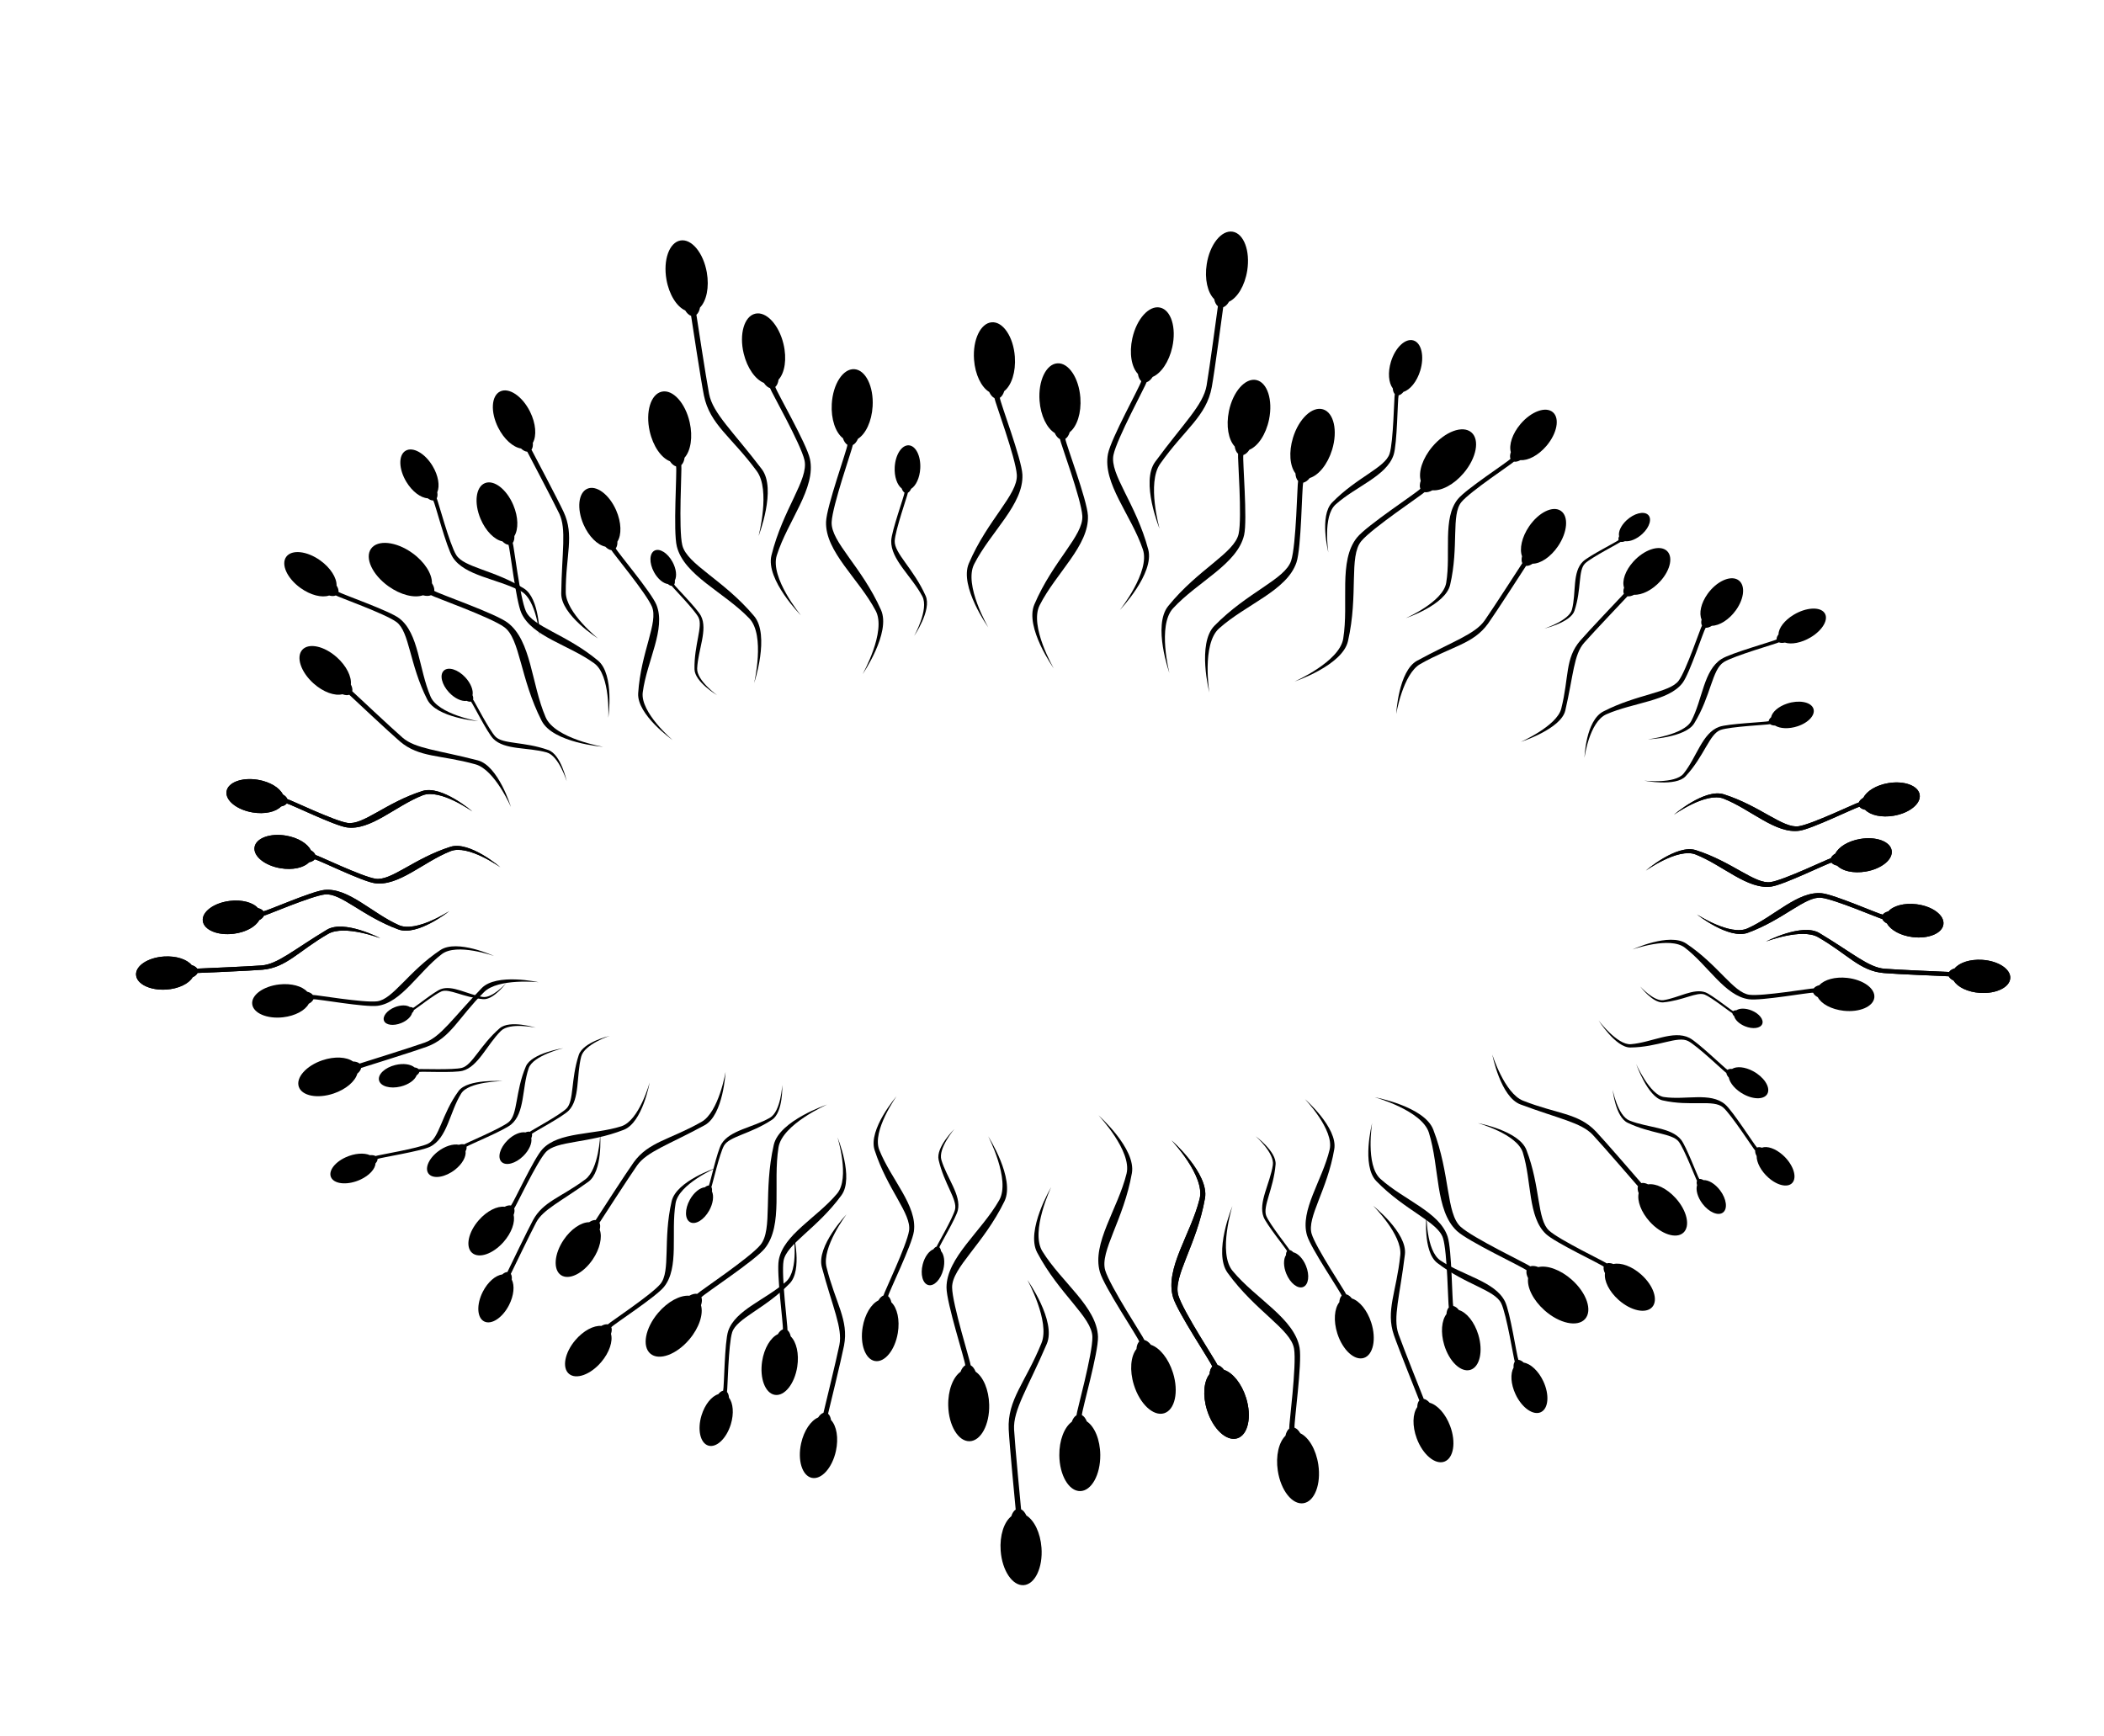 <?xml version="1.0" encoding="UTF-8"?>
<svg width="5.537cm" height="4.569cm" version="1.1" viewBox="0 0 196.2 161.88" xmlns="http://www.w3.org/2000/svg">
<g transform="translate(-96.762 -468.57)">
<g transform="matrix(.384 0 0 .384 89.43 349.99)">
<path d="m275.85 397.02c-2.735 0.202-4.666 4.268-4.31 9.08 0.27 3.65 1.778 6.68 3.684 7.843 0.324 0.717 0.773 1.249 1.274 1.49 0.065 0.758 5.197 14.607 5.43 18.643 0.277 4.805-7.105 10.855-11.653 21.514-2.374 5.563 4.72 15.528 4.72 15.528s-5.999-10.276-3.434-15.339c3.997-7.89 12.073-14.54 11.723-21.792-0.183-3.774-5.363-17.376-5.478-18.624 0.467-0.295 0.84-0.876 1.063-1.621 1.768-1.391 2.854-4.661 2.58-8.375-0.356-4.812-2.864-8.549-5.599-8.347z"/>
</g>
<g transform="matrix(.351 .158 -.158 .351 181.18 307.44)">
<path d="m267.16 400.33c-2.645 0.724-3.758 5.085-2.484 9.739 0.967 3.53 3.029 6.214 5.123 6.989 0.455 0.641 0.998 1.077 1.537 1.217 0.21 0.732 4.387 14.732 5.391 18.648 1.196 4.662-1.364 10.622-3.778 21.956-1.26 5.915 7.617 14.331 7.617 14.331s-7.401-8.822-6.319-14.393c1.973-10.156 5.508-15.054 3.77-22.103-0.905-3.668-5.059-17.556-5.411-18.758 0.402-0.379 0.656-1.021 0.732-1.795 1.467-1.705 1.905-5.123 0.921-8.715-1.274-4.654-4.454-7.839-7.099-7.115z"/>
</g>
<g transform="matrix(.37 .105 -.105 .37 153.53 328.14)">
<path d="m275.85 397.02c-2.735 0.202-4.666 4.268-4.31 9.08 0.27 3.65 1.778 6.68 3.684 7.843 0.324 0.717 0.773 1.249 1.274 1.49 0.065 0.758 5.197 14.607 5.43 18.643 0.277 4.805-7.105 10.855-11.653 21.514-2.374 5.563 4.72 15.528 4.72 15.528s-5.999-10.276-3.434-15.339c3.997-7.89 12.073-14.54 11.723-21.792-0.183-3.774-5.363-17.376-5.478-18.624 0.467-0.295 0.84-0.876 1.063-1.621 1.768-1.391 2.854-4.661 2.58-8.375-0.356-4.812-2.864-8.549-5.599-8.347z"/>
</g>
<g transform="matrix(-.38 -.055 -.055 .38 331.6 361.55)">
<path d="m275.85 397.02c-2.735 0.202-4.666 4.268-4.31 9.08 0.27 3.65 1.778 6.68 3.684 7.843 0.324 0.717 0.773 1.249 1.274 1.49 0.065 0.758 5.197 14.607 5.43 18.643 0.277 4.805-7.105 10.855-11.653 21.514-2.374 5.563 4.72 15.528 4.72 15.528s-5.999-10.276-3.434-15.339c3.997-7.89 12.073-14.54 11.723-21.792-0.183-3.774-5.363-17.376-5.478-18.624 0.467-0.295 0.84-0.876 1.063-1.621 1.768-1.391 2.854-4.661 2.58-8.375-0.356-4.812-2.864-8.549-5.599-8.347z"/>
</g>
<g transform="matrix(.384 0 0 .384 91.266 350.44)">
<path d="m255.16 385.88c-2.735 0.202-4.666 4.268-4.31 9.08 0.27 3.65 1.778 6.68 3.684 7.843 0.324 0.717 0.773 1.249 1.274 1.49 0.065 0.758 5.197 14.607 5.43 18.643 0.277 4.805-7.105 10.855-11.653 21.514-2.374 5.563 4.72 15.528 4.72 15.528s-5.999-10.276-3.434-15.339c3.997-7.89 12.073-14.54 11.723-21.792-0.183-3.774-5.363-17.376-5.478-18.624 0.467-0.295 0.84-0.876 1.063-1.621 1.768-1.391 2.854-4.661 2.58-8.375-0.356-4.812-2.864-8.549-5.599-8.347z"/>
</g>
<g transform="matrix(-.374 .087 -.087 -.374 343.03 724.85)">
<path d="m275.85 397.02c-2.735 0.202-4.666 4.268-4.31 9.08 0.27 3.65 1.778 6.68 3.684 7.843 0.324 0.717 0.773 1.249 1.274 1.49 0.065 0.758 5.197 14.607 5.43 18.643 0.277 4.805-7.105 10.855-11.653 21.514-2.374 5.563 4.72 15.528 4.72 15.528s-5.999-10.276-3.434-15.339c3.997-7.89 12.073-14.54 11.723-21.792-0.183-3.774-5.363-17.376-5.478-18.624 0.467-0.295 0.84-0.876 1.063-1.621 1.768-1.391 2.854-4.661 2.58-8.375-0.356-4.812-2.864-8.549-5.599-8.347z"/>
</g>
<g transform="matrix(-.377 -.074 .074 -.377 263.32 787.09)">
<path d="m267.16 400.33c-2.645 0.724-3.758 5.085-2.484 9.739 0.967 3.53 3.029 6.214 5.123 6.989 0.455 0.641 0.998 1.077 1.537 1.217 0.21 0.732 4.387 14.732 5.391 18.648 1.196 4.662-1.364 10.622-3.778 21.956-1.26 5.915 7.617 14.331 7.617 14.331s-7.401-8.822-6.319-14.393c1.973-10.156 5.508-15.054 3.77-22.103-0.905-3.668-5.059-17.556-5.411-18.758 0.402-0.379 0.656-1.021 0.732-1.795 1.467-1.705 1.905-5.123 0.921-8.715-1.274-4.654-4.454-7.839-7.099-7.115z"/>
</g>
<g transform="matrix(-.384 -.019 .019 -.384 285.56 760.67)">
<path d="m275.85 397.02c-2.735 0.202-4.666 4.268-4.31 9.08 0.27 3.65 1.778 6.68 3.684 7.843 0.324 0.717 0.773 1.249 1.274 1.49 0.065 0.758 5.197 14.607 5.43 18.643 0.277 4.805-7.105 10.855-11.653 21.514-2.374 5.563 4.72 15.528 4.72 15.528s-5.999-10.276-3.434-15.339c3.997-7.89 12.073-14.54 11.723-21.792-0.183-3.774-5.363-17.376-5.478-18.624 0.467-0.295 0.84-0.876 1.063-1.621 1.768-1.391 2.854-4.661 2.58-8.375-0.356-4.812-2.864-8.549-5.599-8.347z"/>
</g>
<g transform="matrix(.383 -.032 -.032 -.383 104.54 768.51)">
<path d="m275.85 397.02c-2.735 0.202-4.666 4.268-4.31 9.08 0.27 3.65 1.778 6.68 3.684 7.843 0.324 0.717 0.773 1.249 1.274 1.49 0.065 0.758 5.197 14.607 5.43 18.643 0.277 4.805-7.105 10.855-11.653 21.514-2.374 5.563 4.72 15.528 4.72 15.528s-5.999-10.276-3.434-15.339c3.997-7.89 12.073-14.54 11.723-21.792-0.183-3.774-5.363-17.376-5.478-18.624 0.467-0.295 0.84-0.876 1.063-1.621 1.768-1.391 2.854-4.661 2.58-8.375-0.356-4.812-2.864-8.549-5.599-8.347z"/>
</g>
<g transform="matrix(-.374 .087 -.087 -.374 341.14 724.82)">
<path d="m255.16 385.88c-2.735 0.202-4.666 4.268-4.31 9.08 0.27 3.65 1.778 6.68 3.684 7.843 0.324 0.717 0.773 1.249 1.274 1.49 0.065 0.758 5.197 14.607 5.43 18.643 0.277 4.805-7.105 10.855-11.653 21.514-2.374 5.563 4.72 15.528 4.72 15.528s-5.999-10.276-3.434-15.339c3.997-7.89 12.073-14.54 11.723-21.792-0.183-3.774-5.363-17.376-5.478-18.624 0.467-0.295 0.84-0.876 1.063-1.621 1.768-1.391 2.854-4.661 2.58-8.375-0.356-4.812-2.864-8.549-5.599-8.347z"/>
<path d="m255.16 385.88c-2.735 0.202-4.666 4.268-4.31 9.08 0.27 3.65 1.778 6.68 3.684 7.843 0.324 0.717 0.773 1.249 1.274 1.49 0.065 0.758 5.197 14.607 5.43 18.643 0.277 4.805-7.105 10.855-11.653 21.514-2.374 5.563 4.72 15.528 4.72 15.528s-5.999-10.276-3.434-15.339c3.997-7.89 12.073-14.54 11.723-21.792-0.183-3.774-5.363-17.376-5.478-18.624 0.467-0.295 0.84-0.876 1.063-1.621 1.768-1.391 2.854-4.661 2.58-8.375-0.356-4.812-2.864-8.549-5.599-8.347z"/>
</g>
<g transform="matrix(.358 .139 -.139 .358 176.57 326.26)">
<path d="m275.85 397.02c-2.735 0.202-4.666 4.268-4.31 9.08 0.27 3.65 1.778 6.68 3.684 7.843 0.324 0.717 0.773 1.249 1.274 1.49 0.065 0.758 5.197 14.607 5.43 18.643 0.277 4.805-7.105 10.855-11.653 21.514-2.374 5.563 4.72 15.528 4.72 15.528s-5.999-10.276-3.434-15.339c3.997-7.89 12.073-14.54 11.723-21.792-0.183-3.774-5.363-17.376-5.478-18.624 0.467-0.295 0.84-0.876 1.063-1.621 1.768-1.391 2.854-4.661 2.58-8.375-0.356-4.812-2.864-8.549-5.599-8.347z"/>
</g>
<g transform="matrix(.268 .104 -.104 .268 195.93 365.22)">
<path d="m275.85 397.02c-2.735 0.202-4.666 4.268-4.31 9.08 0.27 3.65 1.778 6.68 3.684 7.843 0.324 0.717 0.773 1.249 1.274 1.49 0.065 0.758 5.197 14.607 5.43 18.643 0.277 4.805-7.105 10.855-11.653 21.514-2.374 5.563 4.72 15.528 4.72 15.528s-5.999-10.276-3.434-15.339c3.997-7.89 12.073-14.54 11.723-21.792-0.183-3.774-5.363-17.376-5.478-18.624 0.467-0.295 0.84-0.876 1.063-1.621 1.768-1.391 2.854-4.661 2.58-8.375-0.356-4.812-2.864-8.549-5.599-8.347z"/>
</g>
<g transform="matrix(-.311 -.226 -.226 .311 409.48 447.75)">
<path d="m275.85 397.02c-2.735 0.202-4.666 4.268-4.31 9.08 0.27 3.65 1.778 6.68 3.684 7.843 0.324 0.717 0.773 1.249 1.274 1.49 0.065 0.758 5.197 14.607 5.43 18.643 0.277 4.805-7.105 10.855-11.653 21.514-2.374 5.563 4.72 15.528 4.72 15.528s-5.999-10.276-3.434-15.339c3.997-7.89 12.073-14.54 11.723-21.792-0.183-3.774-5.363-17.376-5.478-18.624 0.467-0.295 0.84-0.876 1.063-1.621 1.768-1.391 2.854-4.661 2.58-8.375-0.356-4.812-2.864-8.549-5.599-8.347z"/>
</g>
<g transform="matrix(-.257 -.188 -.188 .257 387.1 456.83)">
<path d="m275.85 397.02c-2.735 0.202-4.666 4.268-4.31 9.08 0.27 3.65 1.778 6.68 3.684 7.843 0.324 0.717 0.773 1.249 1.274 1.49 0.065 0.758 5.197 14.607 5.43 18.643 0.277 4.805-7.105 10.855-11.653 21.514-2.374 5.563 4.72 15.528 4.72 15.528s-5.999-10.276-3.434-15.339c3.997-7.89 12.073-14.54 11.723-21.792-0.183-3.774-5.363-17.376-5.478-18.624 0.467-0.295 0.84-0.876 1.063-1.621 1.768-1.391 2.854-4.661 2.58-8.375-0.356-4.812-2.864-8.549-5.599-8.347z"/>
</g>
<g transform="matrix(.214 .25 -.25 .214 285.22 363.74)">
<path d="m267.16 400.33c-2.645 0.724-3.758 5.085-2.484 9.739 0.967 3.53 3.029 6.214 5.123 6.989 0.455 0.641 0.998 1.077 1.537 1.217 0.21 0.732 4.387 14.732 5.391 18.648 1.196 4.662-1.364 10.622-3.778 21.956-1.26 5.915 7.617 14.331 7.617 14.331s-7.401-8.822-6.319-14.393c1.973-10.156 5.508-15.054 3.77-22.103-0.905-3.668-5.059-17.556-5.411-18.758 0.402-0.379 0.656-1.021 0.732-1.795 1.467-1.705 1.905-5.123 0.921-8.715-1.274-4.654-4.454-7.839-7.099-7.115z"/>
</g>
<g transform="matrix(-.268 -.104 .104 -.268 195.45 738.47)">
<path d="m275.85 397.02c-2.735 0.202-4.666 4.268-4.31 9.08 0.27 3.65 1.778 6.68 3.684 7.843 0.324 0.717 0.773 1.249 1.274 1.49 0.065 0.758 5.197 14.607 5.43 18.643 0.277 4.805-7.105 10.855-11.653 21.514-2.374 5.563 4.72 15.528 4.72 15.528s-5.999-10.276-3.434-15.339c3.997-7.89 12.073-14.54 11.723-21.792-0.183-3.774-5.363-17.376-5.478-18.624 0.467-0.295 0.84-0.876 1.063-1.621 1.768-1.391 2.854-4.661 2.58-8.375-0.356-4.812-2.864-8.549-5.599-8.347z"/>
</g>
<g transform="matrix(.311 .226 .226 -.311 -18.102 655.94)">
<path d="m275.85 397.02c-2.735 0.202-4.666 4.268-4.31 9.08 0.27 3.65 1.778 6.68 3.684 7.843 0.324 0.717 0.773 1.249 1.274 1.49 0.065 0.758 5.197 14.607 5.43 18.643 0.277 4.805-7.105 10.855-11.653 21.514-2.374 5.563 4.72 15.528 4.72 15.528s-5.999-10.276-3.434-15.339c3.997-7.89 12.073-14.54 11.723-21.792-0.183-3.774-5.363-17.376-5.478-18.624 0.467-0.295 0.84-0.876 1.063-1.621 1.768-1.391 2.854-4.661 2.58-8.375-0.356-4.812-2.864-8.549-5.599-8.347z"/>
</g>
<g transform="matrix(.257 .188 .188 -.257 4.284 646.86)">
<path d="m275.85 397.02c-2.735 0.202-4.666 4.268-4.31 9.08 0.27 3.65 1.778 6.68 3.684 7.843 0.324 0.717 0.773 1.249 1.274 1.49 0.065 0.758 5.197 14.607 5.43 18.643 0.277 4.805-7.105 10.855-11.653 21.514-2.374 5.563 4.72 15.528 4.72 15.528s-5.999-10.276-3.434-15.339c3.997-7.89 12.073-14.54 11.723-21.792-0.183-3.774-5.363-17.376-5.478-18.624 0.467-0.295 0.84-0.876 1.063-1.621 1.768-1.391 2.854-4.661 2.58-8.375-0.356-4.812-2.864-8.549-5.599-8.347z"/>
</g>
<g transform="matrix(-.214 -.25 .25 -.214 106.16 739.94)">
<path d="m267.16 400.33c-2.645 0.724-3.758 5.085-2.484 9.739 0.967 3.53 3.029 6.214 5.123 6.989 0.455 0.641 0.998 1.077 1.537 1.217 0.21 0.732 4.387 14.732 5.391 18.648 1.196 4.662-1.364 10.622-3.778 21.956-1.26 5.915 7.617 14.331 7.617 14.331s-7.401-8.822-6.319-14.393c1.973-10.156 5.508-15.054 3.77-22.103-0.905-3.668-5.059-17.556-5.411-18.758 0.402-0.379 0.656-1.021 0.732-1.795 1.467-1.705 1.905-5.123 0.921-8.715-1.274-4.654-4.454-7.839-7.099-7.115z"/>
</g>
<g transform="matrix(-.174 -.114 .114 -.174 163.85 683.07)">
<path d="m275.85 397.02c-2.735 0.202-4.666 4.268-4.31 9.08 0.27 3.65 1.778 6.68 3.684 7.843 0.324 0.717 0.773 1.249 1.274 1.49 0.065 0.758 5.197 14.607 5.43 18.643 0.277 4.805-7.105 10.855-11.653 21.514-2.374 5.563 4.72 15.528 4.72 15.528s-5.999-10.276-3.434-15.339c3.997-7.89 12.073-14.54 11.723-21.792-0.183-3.774-5.363-17.376-5.478-18.624 0.467-0.295 0.84-0.876 1.063-1.621 1.768-1.391 2.854-4.661 2.58-8.375-0.356-4.812-2.864-8.549-5.599-8.347z"/>
</g>
<g transform="matrix(.334 -.017 -.017 -.334 90.035 744.64)">
<path d="m267.16 400.33c-2.645 0.724-3.758 5.085-2.484 9.739 0.967 3.53 3.029 6.214 5.123 6.989 0.455 0.641 0.998 1.077 1.537 1.217 0.21 0.732 4.387 14.732 5.391 18.648 1.196 4.662-1.364 10.622-3.778 21.956-1.26 5.915 7.617 14.331 7.617 14.331s-7.401-8.822-6.319-14.393c1.973-10.156 5.508-15.054 3.77-22.103-0.905-3.668-5.059-17.556-5.411-18.758 0.402-0.379 0.656-1.021 0.732-1.795 1.467-1.705 1.905-5.123 0.921-8.715-1.274-4.654-4.454-7.839-7.099-7.115z"/>
</g>
<g transform="matrix(.333 .031 .031 -.333 74.194 719.15)">
<path d="m275.85 397.02c-2.735 0.202-4.666 4.268-4.31 9.08 0.27 3.65 1.778 6.68 3.684 7.843 0.324 0.717 0.773 1.249 1.274 1.49 0.065 0.758 5.197 14.607 5.43 18.643 0.277 4.805-7.105 10.855-11.653 21.514-2.374 5.563 4.72 15.528 4.72 15.528s-5.999-10.276-3.434-15.339c3.997-7.89 12.073-14.54 11.723-21.792-0.183-3.774-5.363-17.376-5.478-18.624 0.467-0.295 0.84-0.876 1.063-1.621 1.768-1.391 2.854-4.661 2.58-8.375-0.356-4.812-2.864-8.549-5.599-8.347z"/>
</g>
<g transform="matrix(-.325 -.075 .075 -.325 228.9 748.37)">
<path d="m275.85 397.02c-2.735 0.202-4.666 4.268-4.31 9.08 0.27 3.65 1.778 6.68 3.684 7.843 0.324 0.717 0.773 1.249 1.274 1.49 0.065 0.758 5.197 14.607 5.43 18.643 0.277 4.805-7.105 10.855-11.653 21.514-2.374 5.563 4.72 15.528 4.72 15.528s-5.999-10.276-3.434-15.339c3.997-7.89 12.073-14.54 11.723-21.792-0.183-3.774-5.363-17.376-5.478-18.624 0.467-0.295 0.84-0.876 1.063-1.621 1.768-1.391 2.854-4.661 2.58-8.375-0.356-4.812-2.864-8.549-5.599-8.347z"/>
</g>
<g transform="matrix(.196 .035 .035 -.196 115.37 656.57)">
<path d="m275.85 397.02c-2.735 0.202-4.666 4.268-4.31 9.08 0.27 3.65 1.778 6.68 3.684 7.843 0.324 0.717 0.773 1.249 1.274 1.49 0.065 0.758 5.197 14.607 5.43 18.643 0.277 4.805-7.105 10.855-11.653 21.514-2.374 5.563 4.72 15.528 4.72 15.528s-5.999-10.276-3.434-15.339c3.997-7.89 12.073-14.54 11.723-21.792-0.183-3.774-5.363-17.376-5.478-18.624 0.467-0.295 0.84-0.876 1.063-1.621 1.768-1.391 2.854-4.661 2.58-8.375-0.356-4.812-2.864-8.549-5.599-8.347z"/>
</g>
<g transform="matrix(-.384 .006 .006 .384 279.97 348.88)">
<path d="m275.85 397.02c-2.735 0.202-4.666 4.268-4.31 9.08 0.27 3.65 1.778 6.68 3.684 7.843 0.324 0.717 0.773 1.249 1.274 1.49 0.065 0.758 5.197 14.607 5.43 18.643 0.277 4.805-7.105 10.855-11.653 21.514-2.374 5.563 4.72 15.528 4.72 15.528s-5.999-10.276-3.434-15.339c3.997-7.89 12.073-14.54 11.723-21.792-0.183-3.774-5.363-17.376-5.478-18.624 0.467-0.295 0.84-0.876 1.063-1.621 1.768-1.391 2.854-4.661 2.58-8.375-0.356-4.812-2.864-8.549-5.599-8.347z"/>
</g>
<g transform="matrix(-.348 .164 .164 .348 187.53 307.86)">
<path d="m267.16 400.33c-2.645 0.724-3.758 5.085-2.484 9.739 0.967 3.53 3.029 6.214 5.123 6.989 0.455 0.641 0.998 1.077 1.537 1.217 0.21 0.732 4.387 14.732 5.391 18.648 1.196 4.662-1.364 10.622-3.778 21.956-1.26 5.915 7.617 14.331 7.617 14.331s-7.401-8.822-6.319-14.393c1.973-10.156 5.508-15.054 3.77-22.103-0.905-3.668-5.059-17.556-5.411-18.758 0.402-0.379 0.656-1.021 0.732-1.795 1.467-1.705 1.905-5.123 0.921-8.715-1.274-4.654-4.454-7.839-7.099-7.115z"/>
</g>
<g transform="matrix(-.368 .112 .112 .368 215.52 328.09)">
<path d="m275.85 397.02c-2.735 0.202-4.666 4.268-4.31 9.08 0.27 3.65 1.778 6.68 3.684 7.843 0.324 0.717 0.773 1.249 1.274 1.49 0.065 0.758 5.197 14.607 5.43 18.643 0.277 4.805-7.105 10.855-11.653 21.514-2.374 5.563 4.72 15.528 4.72 15.528s-5.999-10.276-3.434-15.339c3.997-7.89 12.073-14.54 11.723-21.792-0.183-3.774-5.363-17.376-5.478-18.624 0.467-0.295 0.84-0.876 1.063-1.621 1.768-1.391 2.854-4.661 2.58-8.375-0.356-4.812-2.864-8.549-5.599-8.347z"/>
</g>
<g transform="matrix(.379 -.062 .062 .379 38.019 364.45)">
<path d="m275.85 397.02c-2.735 0.202-4.666 4.268-4.31 9.08 0.27 3.65 1.778 6.68 3.684 7.843 0.324 0.717 0.773 1.249 1.274 1.49 0.065 0.758 5.197 14.607 5.43 18.643 0.277 4.805-7.105 10.855-11.653 21.514-2.374 5.563 4.72 15.528 4.72 15.528s-5.999-10.276-3.434-15.339c3.997-7.89 12.073-14.54 11.723-21.792-0.183-3.774-5.363-17.376-5.478-18.624 0.467-0.295 0.84-0.876 1.063-1.621 1.768-1.391 2.854-4.661 2.58-8.375-0.356-4.812-2.864-8.549-5.599-8.347z"/>
</g>
<g transform="matrix(-.24 .004 .004 .24 241.2 416.46)">
<path d="m255.16 385.88c-2.735 0.202-4.666 4.268-4.31 9.08 0.27 3.65 1.778 6.68 3.684 7.843 0.324 0.717 0.773 1.249 1.274 1.49 0.065 0.758 5.197 14.607 5.43 18.643 0.277 4.805-7.105 10.855-11.653 21.514-2.374 5.563 4.72 15.528 4.72 15.528s-5.999-10.276-3.434-15.339c3.997-7.89 12.073-14.54 11.723-21.792-0.183-3.774-5.363-17.376-5.478-18.624 0.467-0.295 0.84-0.876 1.063-1.621 1.768-1.391 2.854-4.661 2.58-8.375-0.356-4.812-2.864-8.549-5.599-8.347z"/>
</g>
<g transform="matrix(-.235 .166 .166 .235 133.5 371.51)">
<path d="m275.85 397.02c-2.735 0.202-4.666 4.268-4.31 9.08 0.27 3.65 1.778 6.68 3.684 7.843 0.324 0.717 0.773 1.249 1.274 1.49 0.065 0.758 5.197 14.607 5.43 18.643 0.277 4.805-7.105 10.855-11.653 21.514-2.374 5.563 4.72 15.528 4.72 15.528s-5.999-10.276-3.434-15.339c3.997-7.89 12.073-14.54 11.723-21.792-0.183-3.774-5.363-17.376-5.478-18.624 0.467-0.295 0.84-0.876 1.063-1.621 1.768-1.391 2.854-4.661 2.58-8.375-0.356-4.812-2.864-8.549-5.599-8.347z"/>
</g>
<g transform="matrix(.246 -.295 .295 .246 -53.615 503.44)">
<path d="m275.85 397.02c-2.735 0.202-4.666 4.268-4.31 9.08 0.27 3.65 1.778 6.68 3.684 7.843 0.324 0.717 0.773 1.249 1.274 1.49 0.065 0.758 5.197 14.607 5.43 18.643 0.277 4.805-7.105 10.855-11.653 21.514-2.374 5.563 4.72 15.528 4.72 15.528s-5.999-10.276-3.434-15.339c3.997-7.89 12.073-14.54 11.723-21.792-0.183-3.774-5.363-17.376-5.478-18.624 0.467-0.295 0.84-0.876 1.063-1.621 1.768-1.391 2.854-4.661 2.58-8.375-0.356-4.812-2.864-8.549-5.599-8.347z"/>
</g>
<g transform="matrix(.204 -.244 .244 .204 -29.695 506.81)">
<path d="m275.85 397.02c-2.735 0.202-4.666 4.268-4.31 9.08 0.27 3.65 1.778 6.68 3.684 7.843 0.324 0.717 0.773 1.249 1.274 1.49 0.065 0.758 5.197 14.607 5.43 18.643 0.277 4.805-7.105 10.855-11.653 21.514-2.374 5.563 4.72 15.528 4.72 15.528s-5.999-10.276-3.434-15.339c3.997-7.89 12.073-14.54 11.723-21.792-0.183-3.774-5.363-17.376-5.478-18.624 0.467-0.295 0.84-0.876 1.063-1.621 1.768-1.391 2.854-4.661 2.58-8.375-0.356-4.812-2.864-8.549-5.599-8.347z"/>
</g>
<g transform="matrix(-.147 .294 .294 .147 46.525 391.77)">
<path d="m267.16 400.33c-2.645 0.724-3.758 5.085-2.484 9.739 0.967 3.53 3.029 6.214 5.123 6.989 0.455 0.641 0.998 1.077 1.537 1.217 0.21 0.732 4.387 14.732 5.391 18.648 1.196 4.662-1.364 10.622-3.778 21.956-1.26 5.915 7.617 14.331 7.617 14.331s-7.401-8.822-6.319-14.393c1.973-10.156 5.508-15.054 3.77-22.103-0.905-3.668-5.059-17.556-5.411-18.758 0.402-0.379 0.656-1.021 0.732-1.795 1.467-1.705 1.905-5.123 0.921-8.715-1.274-4.654-4.454-7.839-7.099-7.115z"/>
</g>
<g transform="matrix(-.141 .153 .153 .141 116.3 432.92)">
<path d="m275.85 397.02c-2.735 0.202-4.666 4.268-4.31 9.08 0.27 3.65 1.778 6.68 3.684 7.843 0.324 0.717 0.773 1.249 1.274 1.49 0.065 0.758 5.197 14.607 5.43 18.643 0.277 4.805-7.105 10.855-11.653 21.514-2.374 5.563 4.72 15.528 4.72 15.528s-5.999-10.276-3.434-15.339c3.997-7.89 12.073-14.54 11.723-21.792-0.183-3.774-5.363-17.376-5.478-18.624 0.467-0.295 0.84-0.876 1.063-1.621 1.768-1.391 2.854-4.661 2.58-8.375-0.356-4.812-2.864-8.549-5.599-8.347z"/>
</g>
<g transform="matrix(.328 -.065 .065 .328 29.743 391.13)">
<path d="m267.16 400.33c-2.645 0.724-3.758 5.085-2.484 9.739 0.967 3.53 3.029 6.214 5.123 6.989 0.455 0.641 0.998 1.077 1.537 1.217 0.21 0.732 4.387 14.732 5.391 18.648 1.196 4.662-1.364 10.622-3.778 21.956-1.26 5.915 7.617 14.331 7.617 14.331s-7.401-8.822-6.319-14.393c1.973-10.156 5.508-15.054 3.77-22.103-0.905-3.668-5.059-17.556-5.411-18.758 0.402-0.379 0.656-1.021 0.732-1.795 1.467-1.705 1.905-5.123 0.921-8.715-1.274-4.654-4.454-7.839-7.099-7.115z"/>
</g>
<g transform="matrix(.315 -.111 .111 .315 20.566 419.7)">
<path d="m275.85 397.02c-2.735 0.202-4.666 4.268-4.31 9.08 0.27 3.65 1.778 6.68 3.684 7.843 0.324 0.717 0.773 1.249 1.274 1.49 0.065 0.758 5.197 14.607 5.43 18.643 0.277 4.805-7.105 10.855-11.653 21.514-2.374 5.563 4.72 15.528 4.72 15.528s-5.999-10.276-3.434-15.339c3.997-7.89 12.073-14.54 11.723-21.792-0.183-3.774-5.363-17.376-5.478-18.624 0.467-0.295 0.84-0.876 1.063-1.621 1.768-1.391 2.854-4.661 2.58-8.375-0.356-4.812-2.864-8.549-5.599-8.347z"/>
</g>
<g transform="matrix(-.297 .152 .152 .297 163.55 353.78)">
<path d="m275.85 397.02c-2.735 0.202-4.666 4.268-4.31 9.08 0.27 3.65 1.778 6.68 3.684 7.843 0.324 0.717 0.773 1.249 1.274 1.49 0.065 0.758 5.197 14.607 5.43 18.643 0.277 4.805-7.105 10.855-11.653 21.514-2.374 5.563 4.72 15.528 4.72 15.528s-5.999-10.276-3.434-15.339c3.997-7.89 12.073-14.54 11.723-21.792-0.183-3.774-5.363-17.376-5.478-18.624 0.467-0.295 0.84-0.876 1.063-1.621 1.768-1.391 2.854-4.661 2.58-8.375-0.356-4.812-2.864-8.549-5.599-8.347z"/>
</g>
<g transform="matrix(.181 -.081 .081 .181 75.702 470.4)">
<path d="m275.85 397.02c-2.735 0.202-4.666 4.268-4.31 9.08 0.27 3.65 1.778 6.68 3.684 7.843 0.324 0.717 0.773 1.249 1.274 1.49 0.065 0.758 5.197 14.607 5.43 18.643 0.277 4.805-7.105 10.855-11.653 21.514-2.374 5.563 4.72 15.528 4.72 15.528s-5.999-10.276-3.434-15.339c3.997-7.89 12.073-14.54 11.723-21.792-0.183-3.774-5.363-17.376-5.478-18.624 0.467-0.295 0.84-0.876 1.063-1.621 1.768-1.391 2.854-4.661 2.58-8.375-0.356-4.812-2.864-8.549-5.599-8.347z"/>
</g>
<g transform="matrix(.029 .309 -.309 .029 387.84 451.12)">
<path d="m275.85 397.02c-2.735 0.202-4.666 4.268-4.31 9.08 0.27 3.65 1.778 6.68 3.684 7.843 0.324 0.717 0.773 1.249 1.274 1.49 0.065 0.758 5.197 14.607 5.43 18.643 0.277 4.805-7.105 10.855-11.653 21.514-2.374 5.563 4.72 15.528 4.72 15.528s-5.999-10.276-3.434-15.339c3.997-7.89 12.073-14.54 11.723-21.792-0.183-3.774-5.363-17.376-5.478-18.624 0.467-0.295 0.84-0.876 1.063-1.621 1.768-1.391 2.854-4.661 2.58-8.375-0.356-4.812-2.864-8.549-5.599-8.347z"/>
<path d="m275.85 397.02c-2.735 0.202-4.666 4.268-4.31 9.08 0.27 3.65 1.778 6.68 3.684 7.843 0.324 0.717 0.773 1.249 1.274 1.49 0.065 0.758 5.197 14.607 5.43 18.643 0.277 4.805-7.105 10.855-11.653 21.514-2.374 5.563 4.72 15.528 4.72 15.528s-5.999-10.276-3.434-15.339c3.997-7.89 12.073-14.54 11.723-21.792-0.183-3.774-5.363-17.376-5.478-18.624 0.467-0.295 0.84-0.876 1.063-1.621 1.768-1.391 2.854-4.661 2.58-8.375-0.356-4.812-2.864-8.549-5.599-8.347z"/>
</g>
<g transform="matrix(-.101 .294 -.294 -.101 428.9 521.68)">
<path d="m267.16 400.33c-2.645 0.724-3.758 5.085-2.484 9.739 0.967 3.53 3.029 6.214 5.123 6.989 0.455 0.641 0.998 1.077 1.537 1.217 0.21 0.732 4.387 14.732 5.391 18.648 1.196 4.662-1.364 10.622-3.778 21.956-1.26 5.915 7.617 14.331 7.617 14.331s-7.401-8.822-6.319-14.393c1.973-10.156 5.508-15.054 3.77-22.103-0.905-3.668-5.059-17.556-5.411-18.758 0.402-0.379 0.656-1.021 0.732-1.795 1.467-1.705 1.905-5.123 0.921-8.715-1.274-4.654-4.454-7.839-7.099-7.115z"/>
</g>
<g transform="matrix(-.057 .305 -.305 -.057 408.36 500.09)">
<path d="m275.85 397.02c-2.735 0.202-4.666 4.268-4.31 9.08 0.27 3.65 1.778 6.68 3.684 7.843 0.324 0.717 0.773 1.249 1.274 1.49 0.065 0.758 5.197 14.607 5.43 18.643 0.277 4.805-7.105 10.855-11.653 21.514-2.374 5.563 4.72 15.528 4.72 15.528s-5.999-10.276-3.434-15.339c3.997-7.89 12.073-14.54 11.723-21.792-0.183-3.774-5.363-17.376-5.478-18.624 0.467-0.295 0.84-0.876 1.063-1.621 1.768-1.391 2.854-4.661 2.58-8.375-0.356-4.812-2.864-8.549-5.599-8.347z"/>
</g>
<g transform="matrix(.016 -.31 -.31 -.016 396.65 646.63)">
<path d="m275.85 397.02c-2.735 0.202-4.666 4.268-4.31 9.08 0.27 3.65 1.778 6.68 3.684 7.843 0.324 0.717 0.773 1.249 1.274 1.49 0.065 0.758 5.197 14.607 5.43 18.643 0.277 4.805-7.105 10.855-11.653 21.514-2.374 5.563 4.72 15.528 4.72 15.528s-5.999-10.276-3.434-15.339c3.997-7.89 12.073-14.54 11.723-21.792-0.183-3.774-5.363-17.376-5.478-18.624 0.467-0.295 0.84-0.876 1.063-1.621 1.768-1.391 2.854-4.661 2.58-8.375-0.356-4.812-2.864-8.549-5.599-8.347z"/>
</g>
<g transform="matrix(.029 .309 -.309 .029 387.61 452.63)">
<path d="m255.16 385.88c-2.735 0.202-4.666 4.268-4.31 9.08 0.27 3.65 1.778 6.68 3.684 7.843 0.324 0.717 0.773 1.249 1.274 1.49 0.065 0.758 5.197 14.607 5.43 18.643 0.277 4.805-7.105 10.855-11.653 21.514-2.374 5.563 4.72 15.528 4.72 15.528s-5.999-10.276-3.434-15.339c3.997-7.89 12.073-14.54 11.723-21.792-0.183-3.774-5.363-17.376-5.478-18.624 0.467-0.295 0.84-0.876 1.063-1.621 1.768-1.391 2.854-4.661 2.58-8.375-0.356-4.812-2.864-8.549-5.599-8.347z"/>
</g>
<g transform="matrix(-.101 .294 -.294 -.101 428.9 521.68)">
<path d="m267.16 400.33c-2.645 0.724-3.758 5.085-2.484 9.739 0.967 3.53 3.029 6.214 5.123 6.989 0.455 0.641 0.998 1.077 1.537 1.217 0.21 0.732 4.387 14.732 5.391 18.648 1.196 4.662-1.364 10.622-3.778 21.956-1.26 5.915 7.617 14.331 7.617 14.331s-7.401-8.822-6.319-14.393c1.973-10.156 5.508-15.054 3.77-22.103-0.905-3.668-5.059-17.556-5.411-18.758 0.402-0.379 0.656-1.021 0.732-1.795 1.467-1.705 1.905-5.123 0.921-8.715-1.274-4.654-4.454-7.839-7.099-7.115z"/>
</g>
<g transform="matrix(.016 -.31 -.31 -.016 396.65 646.63)">
<path d="m275.85 397.02c-2.735 0.202-4.666 4.268-4.31 9.08 0.27 3.65 1.778 6.68 3.684 7.843 0.324 0.717 0.773 1.249 1.274 1.49 0.065 0.758 5.197 14.607 5.43 18.643 0.277 4.805-7.105 10.855-11.653 21.514-2.374 5.563 4.72 15.528 4.72 15.528s-5.999-10.276-3.434-15.339c3.997-7.89 12.073-14.54 11.723-21.792-0.183-3.774-5.363-17.376-5.478-18.624 0.467-0.295 0.84-0.876 1.063-1.621 1.768-1.391 2.854-4.661 2.58-8.375-0.356-4.812-2.864-8.549-5.599-8.347z"/>
</g>
<g transform="matrix(.029 .309 -.309 .029 387.61 452.63)">
<path d="m255.16 385.88c-2.735 0.202-4.666 4.268-4.31 9.08 0.27 3.65 1.778 6.68 3.684 7.843 0.324 0.717 0.773 1.249 1.274 1.49 0.065 0.758 5.197 14.607 5.43 18.643 0.277 4.805-7.105 10.855-11.653 21.514-2.374 5.563 4.72 15.528 4.72 15.528s-5.999-10.276-3.434-15.339c3.997-7.89 12.073-14.54 11.723-21.792-0.183-3.774-5.363-17.376-5.478-18.624 0.467-0.295 0.84-0.876 1.063-1.621 1.768-1.391 2.854-4.661 2.58-8.375-0.356-4.812-2.864-8.549-5.599-8.347z"/>
</g>
<g transform="matrix(.049 -.153 -.153 -.049 308.32 625.72)">
<path d="m275.85 397.02c-2.735 0.202-4.666 4.268-4.31 9.08 0.27 3.65 1.778 6.68 3.684 7.843 0.324 0.717 0.773 1.249 1.274 1.49 0.065 0.758 5.197 14.607 5.43 18.643 0.277 4.805-7.105 10.855-11.653 21.514-2.374 5.563 4.72 15.528 4.72 15.528s-5.999-10.276-3.434-15.339c3.997-7.89 12.073-14.54 11.723-21.792-0.183-3.774-5.363-17.376-5.478-18.624 0.467-0.295 0.84-0.876 1.063-1.621 1.768-1.391 2.854-4.661 2.58-8.375-0.356-4.812-2.864-8.549-5.599-8.347z"/>
</g>
<g transform="matrix(-.029 .309 .309 .029 5.821 450.81)">
<path d="m275.85 397.02c-2.735 0.202-4.666 4.268-4.31 9.08 0.27 3.65 1.778 6.68 3.684 7.843 0.324 0.717 0.773 1.249 1.274 1.49 0.065 0.758 5.197 14.607 5.43 18.643 0.277 4.805-7.105 10.855-11.653 21.514-2.374 5.563 4.72 15.528 4.72 15.528s-5.999-10.276-3.434-15.339c3.997-7.89 12.073-14.54 11.723-21.792-0.183-3.774-5.363-17.376-5.478-18.624 0.467-0.295 0.84-0.876 1.063-1.621 1.768-1.391 2.854-4.661 2.58-8.375-0.356-4.812-2.864-8.549-5.599-8.347z"/>
<path d="m275.85 397.02c-2.735 0.202-4.666 4.268-4.31 9.08 0.27 3.65 1.778 6.68 3.684 7.843 0.324 0.717 0.773 1.249 1.274 1.49 0.065 0.758 5.197 14.607 5.43 18.643 0.277 4.805-7.105 10.855-11.653 21.514-2.374 5.563 4.72 15.528 4.72 15.528s-5.999-10.276-3.434-15.339c3.997-7.89 12.073-14.54 11.723-21.792-0.183-3.774-5.363-17.376-5.478-18.624 0.467-0.295 0.84-0.876 1.063-1.621 1.768-1.391 2.854-4.661 2.58-8.375-0.356-4.812-2.864-8.549-5.599-8.347z"/>
</g>
<g transform="matrix(.101 .294 .294 -.101 -35.232 521.37)">
<path d="m267.16 400.33c-2.645 0.724-3.758 5.085-2.484 9.739 0.967 3.53 3.029 6.214 5.123 6.989 0.455 0.641 0.998 1.077 1.537 1.217 0.21 0.732 4.387 14.732 5.391 18.648 1.196 4.662-1.364 10.622-3.778 21.956-1.26 5.915 7.617 14.331 7.617 14.331s-7.401-8.822-6.319-14.393c1.973-10.156 5.508-15.054 3.77-22.103-0.905-3.668-5.059-17.556-5.411-18.758 0.402-0.379 0.656-1.021 0.732-1.795 1.467-1.705 1.905-5.123 0.921-8.715-1.274-4.654-4.454-7.839-7.099-7.115z"/>
</g>
<g transform="matrix(.057 .305 .305 -.057 -16.533 500.7)">
<path d="m275.85 397.02c-2.735 0.202-4.666 4.268-4.31 9.08 0.27 3.65 1.778 6.68 3.684 7.843 0.324 0.717 0.773 1.249 1.274 1.49 0.065 0.758 5.197 14.607 5.43 18.643 0.277 4.805-7.105 10.855-11.653 21.514-2.374 5.563 4.72 15.528 4.72 15.528s-5.999-10.276-3.434-15.339c3.997-7.89 12.073-14.54 11.723-21.792-0.183-3.774-5.363-17.376-5.478-18.624 0.467-0.295 0.84-0.876 1.063-1.621 1.768-1.391 2.854-4.661 2.58-8.375-0.356-4.812-2.864-8.549-5.599-8.347z"/>
</g>
<g transform="matrix(-.016 -.31 .31 -.016 -2.988 646.32)">
<path d="m275.85 397.02c-2.735 0.202-4.666 4.268-4.31 9.08 0.27 3.65 1.778 6.68 3.684 7.843 0.324 0.717 0.773 1.249 1.274 1.49 0.065 0.758 5.197 14.607 5.43 18.643 0.277 4.805-7.105 10.855-11.653 21.514-2.374 5.563 4.72 15.528 4.72 15.528s-5.999-10.276-3.434-15.339c3.997-7.89 12.073-14.54 11.723-21.792-0.183-3.774-5.363-17.376-5.478-18.624 0.467-0.295 0.84-0.876 1.063-1.621 1.768-1.391 2.854-4.661 2.58-8.375-0.356-4.812-2.864-8.549-5.599-8.347z"/>
</g>
<g transform="matrix(-.029 .309 .309 .029 6.053 452.32)">
<path d="m255.16 385.88c-2.735 0.202-4.666 4.268-4.31 9.08 0.27 3.65 1.778 6.68 3.684 7.843 0.324 0.717 0.773 1.249 1.274 1.49 0.065 0.758 5.197 14.607 5.43 18.643 0.277 4.805-7.105 10.855-11.653 21.514-2.374 5.563 4.72 15.528 4.72 15.528s-5.999-10.276-3.434-15.339c3.997-7.89 12.073-14.54 11.723-21.792-0.183-3.774-5.363-17.376-5.478-18.624 0.467-0.295 0.84-0.876 1.063-1.621 1.768-1.391 2.854-4.661 2.58-8.375-0.356-4.812-2.864-8.549-5.599-8.347z"/>
</g>
<g transform="matrix(.101 .294 .294 -.101 -35.232 521.37)">
<path d="m267.16 400.33c-2.645 0.724-3.758 5.085-2.484 9.739 0.967 3.53 3.029 6.214 5.123 6.989 0.455 0.641 0.998 1.077 1.537 1.217 0.21 0.732 4.387 14.732 5.391 18.648 1.196 4.662-1.364 10.622-3.778 21.956-1.26 5.915 7.617 14.331 7.617 14.331s-7.401-8.822-6.319-14.393c1.973-10.156 5.508-15.054 3.77-22.103-0.905-3.668-5.059-17.556-5.411-18.758 0.402-0.379 0.656-1.021 0.732-1.795 1.467-1.705 1.905-5.123 0.921-8.715-1.274-4.654-4.454-7.839-7.099-7.115z"/>
</g>
<g transform="matrix(-.016 -.31 .31 -.016 -2.988 646.32)">
<path d="m275.85 397.02c-2.735 0.202-4.666 4.268-4.31 9.08 0.27 3.65 1.778 6.68 3.684 7.843 0.324 0.717 0.773 1.249 1.274 1.49 0.065 0.758 5.197 14.607 5.43 18.643 0.277 4.805-7.105 10.855-11.653 21.514-2.374 5.563 4.72 15.528 4.72 15.528s-5.999-10.276-3.434-15.339c3.997-7.89 12.073-14.54 11.723-21.792-0.183-3.774-5.363-17.376-5.478-18.624 0.467-0.295 0.84-0.876 1.063-1.621 1.768-1.391 2.854-4.661 2.58-8.375-0.356-4.812-2.864-8.549-5.599-8.347z"/>
</g>
<g transform="matrix(-.029 .309 .309 .029 6.053 452.32)">
<path d="m255.16 385.88c-2.735 0.202-4.666 4.268-4.31 9.08 0.27 3.65 1.778 6.68 3.684 7.843 0.324 0.717 0.773 1.249 1.274 1.49 0.065 0.758 5.197 14.607 5.43 18.643 0.277 4.805-7.105 10.855-11.653 21.514-2.374 5.563 4.72 15.528 4.72 15.528s-5.999-10.276-3.434-15.339c3.997-7.89 12.073-14.54 11.723-21.792-0.183-3.774-5.363-17.376-5.478-18.624 0.467-0.295 0.84-0.876 1.063-1.621 1.768-1.391 2.854-4.661 2.58-8.375-0.356-4.812-2.864-8.549-5.599-8.347z"/>
</g>
<g transform="matrix(-.049 -.153 .153 -.049 85.345 625.42)">
<path d="m275.85 397.02c-2.735 0.202-4.666 4.268-4.31 9.08 0.27 3.65 1.778 6.68 3.684 7.843 0.324 0.717 0.773 1.249 1.274 1.49 0.065 0.758 5.197 14.607 5.43 18.643 0.277 4.805-7.105 10.855-11.653 21.514-2.374 5.563 4.72 15.528 4.72 15.528s-5.999-10.276-3.434-15.339c3.997-7.89 12.073-14.54 11.723-21.792-0.183-3.774-5.363-17.376-5.478-18.624 0.467-0.295 0.84-0.876 1.063-1.621 1.768-1.391 2.854-4.661 2.58-8.375-0.356-4.812-2.864-8.549-5.599-8.347z"/>
</g>
<g transform="matrix(.251 -.141 -.141 -.251 227.19 738.81)">
<path d="m275.85 397.02c-2.735 0.202-4.666 4.268-4.31 9.08 0.27 3.65 1.778 6.68 3.684 7.843 0.324 0.717 0.773 1.249 1.274 1.49 0.065 0.758 5.197 14.607 5.43 18.643 0.277 4.805-7.105 10.855-11.653 21.514-2.374 5.563 4.72 15.528 4.72 15.528s-5.999-10.276-3.434-15.339c3.997-7.89 12.073-14.54 11.723-21.792-0.183-3.774-5.363-17.376-5.478-18.624 0.467-0.295 0.84-0.876 1.063-1.621 1.768-1.391 2.854-4.661 2.58-8.375-0.356-4.812-2.864-8.549-5.599-8.347z"/>
</g>
<g transform="matrix(-.276 .268 -.268 -.276 427.11 627.22)">
<path d="m275.85 397.02c-2.735 0.202-4.666 4.268-4.31 9.08 0.27 3.65 1.778 6.68 3.684 7.843 0.324 0.717 0.773 1.249 1.274 1.49 0.065 0.758 5.197 14.607 5.43 18.643 0.277 4.805-7.105 10.855-11.653 21.514-2.374 5.563 4.72 15.528 4.72 15.528s-5.999-10.276-3.434-15.339c3.997-7.89 12.073-14.54 11.723-21.792-0.183-3.774-5.363-17.376-5.478-18.624 0.467-0.295 0.84-0.876 1.063-1.621 1.768-1.391 2.854-4.661 2.58-8.375-0.356-4.812-2.864-8.549-5.599-8.347z"/>
</g>
<g transform="matrix(-.229 .222 -.222 -.229 402.14 620.14)">
<path d="m275.85 397.02c-2.735 0.202-4.666 4.268-4.31 9.08 0.27 3.65 1.778 6.68 3.684 7.843 0.324 0.717 0.773 1.249 1.274 1.49 0.065 0.758 5.197 14.607 5.43 18.643 0.277 4.805-7.105 10.855-11.653 21.514-2.374 5.563 4.72 15.528 4.72 15.528s-5.999-10.276-3.434-15.339c3.997-7.89 12.073-14.54 11.723-21.792-0.183-3.774-5.363-17.376-5.478-18.624 0.467-0.295 0.84-0.876 1.063-1.621 1.768-1.391 2.854-4.661 2.58-8.375-0.356-4.812-2.864-8.549-5.599-8.347z"/>
</g>
<g transform="matrix(.177 -.277 -.277 -.177 317.34 728.39)">
<path d="m267.16 400.33c-2.645 0.724-3.758 5.085-2.484 9.739 0.967 3.53 3.029 6.214 5.123 6.989 0.455 0.641 0.998 1.077 1.537 1.217 0.21 0.732 4.387 14.732 5.391 18.648 1.196 4.662-1.364 10.622-3.778 21.956-1.26 5.915 7.617 14.331 7.617 14.331s-7.401-8.822-6.319-14.393c1.973-10.156 5.508-15.054 3.77-22.103-0.905-3.668-5.059-17.556-5.411-18.758 0.402-0.379 0.656-1.021 0.732-1.795 1.467-1.705 1.905-5.123 0.921-8.715-1.274-4.654-4.454-7.839-7.099-7.115z"/>
</g>
<g transform="matrix(.156 -.137 -.137 -.156 268.79 681.37)">
<path d="m275.85 397.02c-2.735 0.202-4.666 4.268-4.31 9.08 0.27 3.65 1.778 6.68 3.684 7.843 0.324 0.717 0.773 1.249 1.274 1.49 0.065 0.758 5.197 14.607 5.43 18.643 0.277 4.805-7.105 10.855-11.653 21.514-2.374 5.563 4.72 15.528 4.72 15.528s-5.999-10.276-3.434-15.339c3.997-7.89 12.073-14.54 11.723-21.792-0.183-3.774-5.363-17.376-5.478-18.624 0.467-0.295 0.84-0.876 1.063-1.621 1.768-1.391 2.854-4.661 2.58-8.375-0.356-4.812-2.864-8.549-5.599-8.347z"/>
</g>
<g transform="matrix(-.333 .03 -.03 -.333 332.43 730.17)">
<path d="m267.16 400.33c-2.645 0.724-3.758 5.085-2.484 9.739 0.967 3.53 3.029 6.214 5.123 6.989 0.455 0.641 0.998 1.077 1.537 1.217 0.21 0.732 4.387 14.732 5.391 18.648 1.196 4.662-1.364 10.622-3.778 21.956-1.26 5.915 7.617 14.331 7.617 14.331s-7.401-8.822-6.319-14.393c1.973-10.156 5.508-15.054 3.77-22.103-0.905-3.668-5.059-17.556-5.411-18.758 0.402-0.379 0.656-1.021 0.732-1.795 1.467-1.705 1.905-5.123 0.921-8.715-1.274-4.654-4.454-7.839-7.099-7.115z"/>
</g>
<g transform="matrix(-.325 .078 -.078 -.325 344.56 702.72)">
<path d="m275.85 397.02c-2.735 0.202-4.666 4.268-4.31 9.08 0.27 3.65 1.778 6.68 3.684 7.843 0.324 0.717 0.773 1.249 1.274 1.49 0.065 0.758 5.197 14.607 5.43 18.643 0.277 4.805-7.105 10.855-11.653 21.514-2.374 5.563 4.72 15.528 4.72 15.528s-5.999-10.276-3.434-15.339c3.997-7.89 12.073-14.54 11.723-21.792-0.183-3.774-5.363-17.376-5.478-18.624 0.467-0.295 0.84-0.876 1.063-1.621 1.768-1.391 2.854-4.661 2.58-8.375-0.356-4.812-2.864-8.549-5.599-8.347z"/>
</g>
<g transform="matrix(.312 -.12 -.12 -.312 195.45 753.29)">
<path d="m275.85 397.02c-2.735 0.202-4.666 4.268-4.31 9.08 0.27 3.65 1.778 6.68 3.684 7.843 0.324 0.717 0.773 1.249 1.274 1.49 0.065 0.758 5.197 14.607 5.43 18.643 0.277 4.805-7.105 10.855-11.653 21.514-2.374 5.563 4.72 15.528 4.72 15.528s-5.999-10.276-3.434-15.339c3.997-7.89 12.073-14.54 11.723-21.792-0.183-3.774-5.363-17.376-5.478-18.624 0.467-0.295 0.84-0.876 1.063-1.621 1.768-1.391 2.854-4.661 2.58-8.375-0.356-4.812-2.864-8.549-5.599-8.347z"/>
</g>
<g transform="matrix(-.189 .062 -.062 -.189 295.04 646.52)">
<path d="m275.85 397.02c-2.735 0.202-4.666 4.268-4.31 9.08 0.27 3.65 1.778 6.68 3.684 7.843 0.324 0.717 0.773 1.249 1.274 1.49 0.065 0.758 5.197 14.607 5.43 18.643 0.277 4.805-7.105 10.855-11.653 21.514-2.374 5.563 4.72 15.528 4.72 15.528s-5.999-10.276-3.434-15.339c3.997-7.89 12.073-14.54 11.723-21.792-0.183-3.774-5.363-17.376-5.478-18.624 0.467-0.295 0.84-0.876 1.063-1.621 1.768-1.391 2.854-4.661 2.58-8.375-0.356-4.812-2.864-8.549-5.599-8.347z"/>
</g>
<g transform="matrix(.375 -.085 -.085 -.375 155.42 775.15)">
<path d="m255.16 385.88c-2.735 0.202-4.666 4.268-4.31 9.08 0.27 3.65 1.778 6.68 3.684 7.843 0.324 0.717 0.773 1.249 1.274 1.49 0.065 0.758 5.197 14.607 5.43 18.643 0.277 4.805-7.105 10.855-11.653 21.514-2.374 5.563 4.72 15.528 4.72 15.528s-5.999-10.276-3.434-15.339c3.997-7.89 12.073-14.54 11.723-21.792-0.183-3.774-5.363-17.376-5.478-18.624 0.467-0.295 0.84-0.876 1.063-1.621 1.768-1.391 2.854-4.661 2.58-8.375-0.356-4.812-2.864-8.549-5.599-8.347z"/>
</g>
<g transform="matrix(-.176 -.201 -.224 .157 404.37 518.82)">
<path d="m275.85 397.02c-2.735 0.202-4.666 4.268-4.31 9.08 0.27 3.65 1.778 6.68 3.684 7.843 0.324 0.717 0.773 1.249 1.274 1.49 0.065 0.758 5.197 14.607 5.43 18.643 0.277 4.805-7.105 10.855-11.653 21.514-2.374 5.563 4.72 15.528 4.72 15.528s-5.999-10.276-3.434-15.339c3.997-7.89 12.073-14.54 11.723-21.792-0.183-3.774-5.363-17.376-5.478-18.624 0.467-0.295 0.84-0.876 1.063-1.621 1.768-1.391 2.854-4.661 2.58-8.375-0.356-4.812-2.864-8.549-5.599-8.347z"/>
</g>
<g transform="matrix(.252 .171 -.19 .226 264.73 385.73)">
<path d="m275.85 397.02c-2.735 0.202-4.666 4.268-4.31 9.08 0.27 3.65 1.778 6.68 3.684 7.843 0.324 0.717 0.773 1.249 1.274 1.49 0.065 0.758 5.197 14.607 5.43 18.643 0.277 4.805-7.105 10.855-11.653 21.514-2.374 5.563 4.72 15.528 4.72 15.528s-5.999-10.276-3.434-15.339c3.997-7.89 12.073-14.54 11.723-21.792-0.183-3.774-5.363-17.376-5.478-18.624 0.467-0.295 0.84-0.876 1.063-1.621 1.768-1.391 2.854-4.661 2.58-8.375-0.356-4.812-2.864-8.549-5.599-8.347z"/>
</g>
<g transform="matrix(-.298 -.118 -.131 .267 384.18 444.51)">
<path d="m267.16 400.33c-2.645 0.724-3.758 5.085-2.484 9.739 0.967 3.53 3.029 6.214 5.123 6.989 0.455 0.641 0.998 1.077 1.537 1.217 0.21 0.732 4.387 14.732 5.391 18.648 1.196 4.662-1.364 10.622-3.778 21.956-1.26 5.915 7.617 14.331 7.617 14.331s-7.401-8.822-6.319-14.393c1.973-10.156 5.508-15.054 3.77-22.103-0.905-3.668-5.059-17.556-5.411-18.758 0.402-0.379 0.656-1.021 0.732-1.795 1.467-1.705 1.905-5.123 0.921-8.715-1.274-4.654-4.454-7.839-7.099-7.115z"/>
</g>
<g transform="matrix(-.158 -.118 -.132 .142 346.42 492.73)">
<path d="m275.85 397.02c-2.735 0.202-4.666 4.268-4.31 9.08 0.27 3.65 1.778 6.68 3.684 7.843 0.324 0.717 0.773 1.249 1.274 1.49 0.065 0.758 5.197 14.607 5.43 18.643 0.277 4.805-7.105 10.855-11.653 21.514-2.374 5.563 4.72 15.528 4.72 15.528s-5.999-10.276-3.434-15.339c3.997-7.89 12.073-14.54 11.723-21.792-0.183-3.774-5.363-17.376-5.478-18.624 0.467-0.295 0.84-0.876 1.063-1.621 1.768-1.391 2.854-4.661 2.58-8.375-0.356-4.812-2.864-8.549-5.599-8.347z"/>
</g>
<g transform="matrix(-.114 -.207 -.214 .089 382.25 556.36)">
<path d="m275.85 397.02c-2.735 0.202-4.666 4.268-4.31 9.08 0.27 3.65 1.778 6.68 3.684 7.843 0.324 0.717 0.773 1.249 1.274 1.49 0.065 0.758 5.197 14.607 5.43 18.643 0.277 4.805-7.105 10.855-11.653 21.514-2.374 5.563 4.72 15.528 4.72 15.528s-5.999-10.276-3.434-15.339c3.997-7.89 12.073-14.54 11.723-21.792-0.183-3.774-5.363-17.376-5.478-18.624 0.467-0.295 0.84-0.876 1.063-1.621 1.768-1.391 2.854-4.661 2.58-8.375-0.356-4.812-2.864-8.549-5.599-8.347z"/>
</g>
<g transform="matrix(.072 -.225 -.212 -.094 325.91 669.89)">
<path d="m275.85 397.02c-2.735 0.202-4.666 4.268-4.31 9.08 0.27 3.65 1.778 6.68 3.684 7.843 0.324 0.717 0.773 1.249 1.274 1.49 0.065 0.758 5.197 14.607 5.43 18.643 0.277 4.805-7.105 10.855-11.653 21.514-2.374 5.563 4.72 15.528 4.72 15.528s-5.999-10.276-3.434-15.339c3.997-7.89 12.073-14.54 11.723-21.792-0.183-3.774-5.363-17.376-5.478-18.624 0.467-0.295 0.84-0.876 1.063-1.621 1.768-1.391 2.854-4.661 2.58-8.375-0.356-4.812-2.864-8.549-5.599-8.347z"/>
</g>
<g transform="matrix(.123 -.222 -.196 -.151 307.85 699.98)">
<path d="m275.85 397.02c-2.735 0.202-4.666 4.268-4.31 9.08 0.27 3.65 1.778 6.68 3.684 7.843 0.324 0.717 0.773 1.249 1.274 1.49 0.065 0.758 5.197 14.607 5.43 18.643 0.277 4.805-7.105 10.855-11.653 21.514-2.374 5.563 4.72 15.528 4.72 15.528s-5.999-10.276-3.434-15.339c3.997-7.89 12.073-14.54 11.723-21.792-0.183-3.774-5.363-17.376-5.478-18.624 0.467-0.295 0.84-0.876 1.063-1.621 1.768-1.391 2.854-4.661 2.58-8.375-0.356-4.812-2.864-8.549-5.599-8.347z"/>
</g>
<g transform="matrix(-.204 -.186 .186 -.204 121.95 723.16)">
<path d="m267.16 400.33c-2.645 0.724-3.758 5.085-2.484 9.739 0.967 3.53 3.029 6.214 5.123 6.989 0.455 0.641 0.998 1.077 1.537 1.217 0.21 0.732 4.387 14.732 5.391 18.648 1.196 4.662-1.364 10.622-3.778 21.956-1.26 5.915 7.617 14.331 7.617 14.331s-7.401-8.822-6.319-14.393c1.973-10.156 5.508-15.054 3.77-22.103-0.905-3.668-5.059-17.556-5.411-18.758 0.402-0.379 0.656-1.021 0.732-1.795 1.467-1.705 1.905-5.123 0.921-8.715-1.274-4.654-4.454-7.839-7.099-7.115z"/>
</g>
<g transform="matrix(-.217 -.221 .221 -.217 112.9 732.52)">
<path d="m275.85 397.02c-2.735 0.202-4.666 4.268-4.31 9.08 0.27 3.65 1.778 6.68 3.684 7.843 0.324 0.717 0.773 1.249 1.274 1.49 0.065 0.758 5.197 14.607 5.43 18.643 0.277 4.805-7.105 10.855-11.653 21.514-2.374 5.563 4.72 15.528 4.72 15.528s-5.999-10.276-3.434-15.339c3.997-7.89 12.073-14.54 11.723-21.792-0.183-3.774-5.363-17.376-5.478-18.624 0.467-0.295 0.84-0.876 1.063-1.621 1.768-1.391 2.854-4.661 2.58-8.375-0.356-4.812-2.864-8.549-5.599-8.347z"/>
</g>
<g transform="matrix(.157 .138 .138 -.157 45.428 601.18)">
<path d="m275.85 397.02c-2.735 0.202-4.666 4.268-4.31 9.08 0.27 3.65 1.778 6.68 3.684 7.843 0.324 0.717 0.773 1.249 1.274 1.49 0.065 0.758 5.197 14.607 5.43 18.643 0.277 4.805-7.105 10.855-11.653 21.514-2.374 5.563 4.72 15.528 4.72 15.528s-5.999-10.276-3.434-15.339c3.997-7.89 12.073-14.54 11.723-21.792-0.183-3.774-5.363-17.376-5.478-18.624 0.467-0.295 0.84-0.876 1.063-1.621 1.768-1.391 2.854-4.661 2.58-8.375-0.356-4.812-2.864-8.549-5.599-8.347z"/>
</g>
<g transform="matrix(.184 .273 .273 -.184 -33.822 570.64)">
<path d="m267.16 400.33c-2.645 0.724-3.758 5.085-2.484 9.739 0.967 3.53 3.029 6.214 5.123 6.989 0.455 0.641 0.998 1.077 1.537 1.217 0.21 0.732 4.387 14.732 5.391 18.648 1.196 4.662-1.364 10.622-3.778 21.956-1.26 5.915 7.617 14.331 7.617 14.331s-7.401-8.822-6.319-14.393c1.973-10.156 5.508-15.054 3.77-22.103-0.905-3.668-5.059-17.556-5.411-18.758 0.402-0.379 0.656-1.021 0.732-1.795 1.467-1.705 1.905-5.123 0.921-8.715-1.274-4.654-4.454-7.839-7.099-7.115z"/>
</g>
<g transform="matrix(.064 .198 .198 -.064 35.844 540.11)">
<path d="m275.85 397.02c-2.735 0.202-4.666 4.268-4.31 9.08 0.27 3.65 1.778 6.68 3.684 7.843 0.324 0.717 0.773 1.249 1.274 1.49 0.065 0.758 5.197 14.607 5.43 18.643 0.277 4.805-7.105 10.855-11.653 21.514-2.374 5.563 4.72 15.528 4.72 15.528s-5.999-10.276-3.434-15.339c3.997-7.89 12.073-14.54 11.723-21.792-0.183-3.774-5.363-17.376-5.478-18.624 0.467-0.295 0.84-0.876 1.063-1.621 1.768-1.391 2.854-4.661 2.58-8.375-0.356-4.812-2.864-8.549-5.599-8.347z"/>
</g>
<g transform="matrix(.178 .156 .171 -.157 19.786 597.38)">
<path d="m275.85 397.02c-2.735 0.202-4.666 4.268-4.31 9.08 0.27 3.65 1.778 6.68 3.684 7.843 0.324 0.717 0.773 1.249 1.274 1.49 0.065 0.758 5.197 14.607 5.43 18.643 0.277 4.805-7.105 10.855-11.653 21.514-2.374 5.563 4.72 15.528 4.72 15.528s-5.999-10.276-3.434-15.339c3.997-7.89 12.073-14.54 11.723-21.792-0.183-3.774-5.363-17.376-5.478-18.624 0.467-0.295 0.84-0.876 1.063-1.621 1.768-1.391 2.854-4.661 2.58-8.375-0.356-4.812-2.864-8.549-5.599-8.347z"/>
</g>
<g transform="matrix(.155 .201 .217 -.12 -1.225 570.65)">
<path d="m275.85 397.02c-2.735 0.202-4.666 4.268-4.31 9.08 0.27 3.65 1.778 6.68 3.684 7.843 0.324 0.717 0.773 1.249 1.274 1.49 0.065 0.758 5.197 14.607 5.43 18.643 0.277 4.805-7.105 10.855-11.653 21.514-2.374 5.563 4.72 15.528 4.72 15.528s-5.999-10.276-3.434-15.339c3.997-7.89 12.073-14.54 11.723-21.792-0.183-3.774-5.363-17.376-5.478-18.624 0.467-0.295 0.84-0.876 1.063-1.621 1.768-1.391 2.854-4.661 2.58-8.375-0.356-4.812-2.864-8.549-5.599-8.347z"/>
</g>
</g>
</svg>
